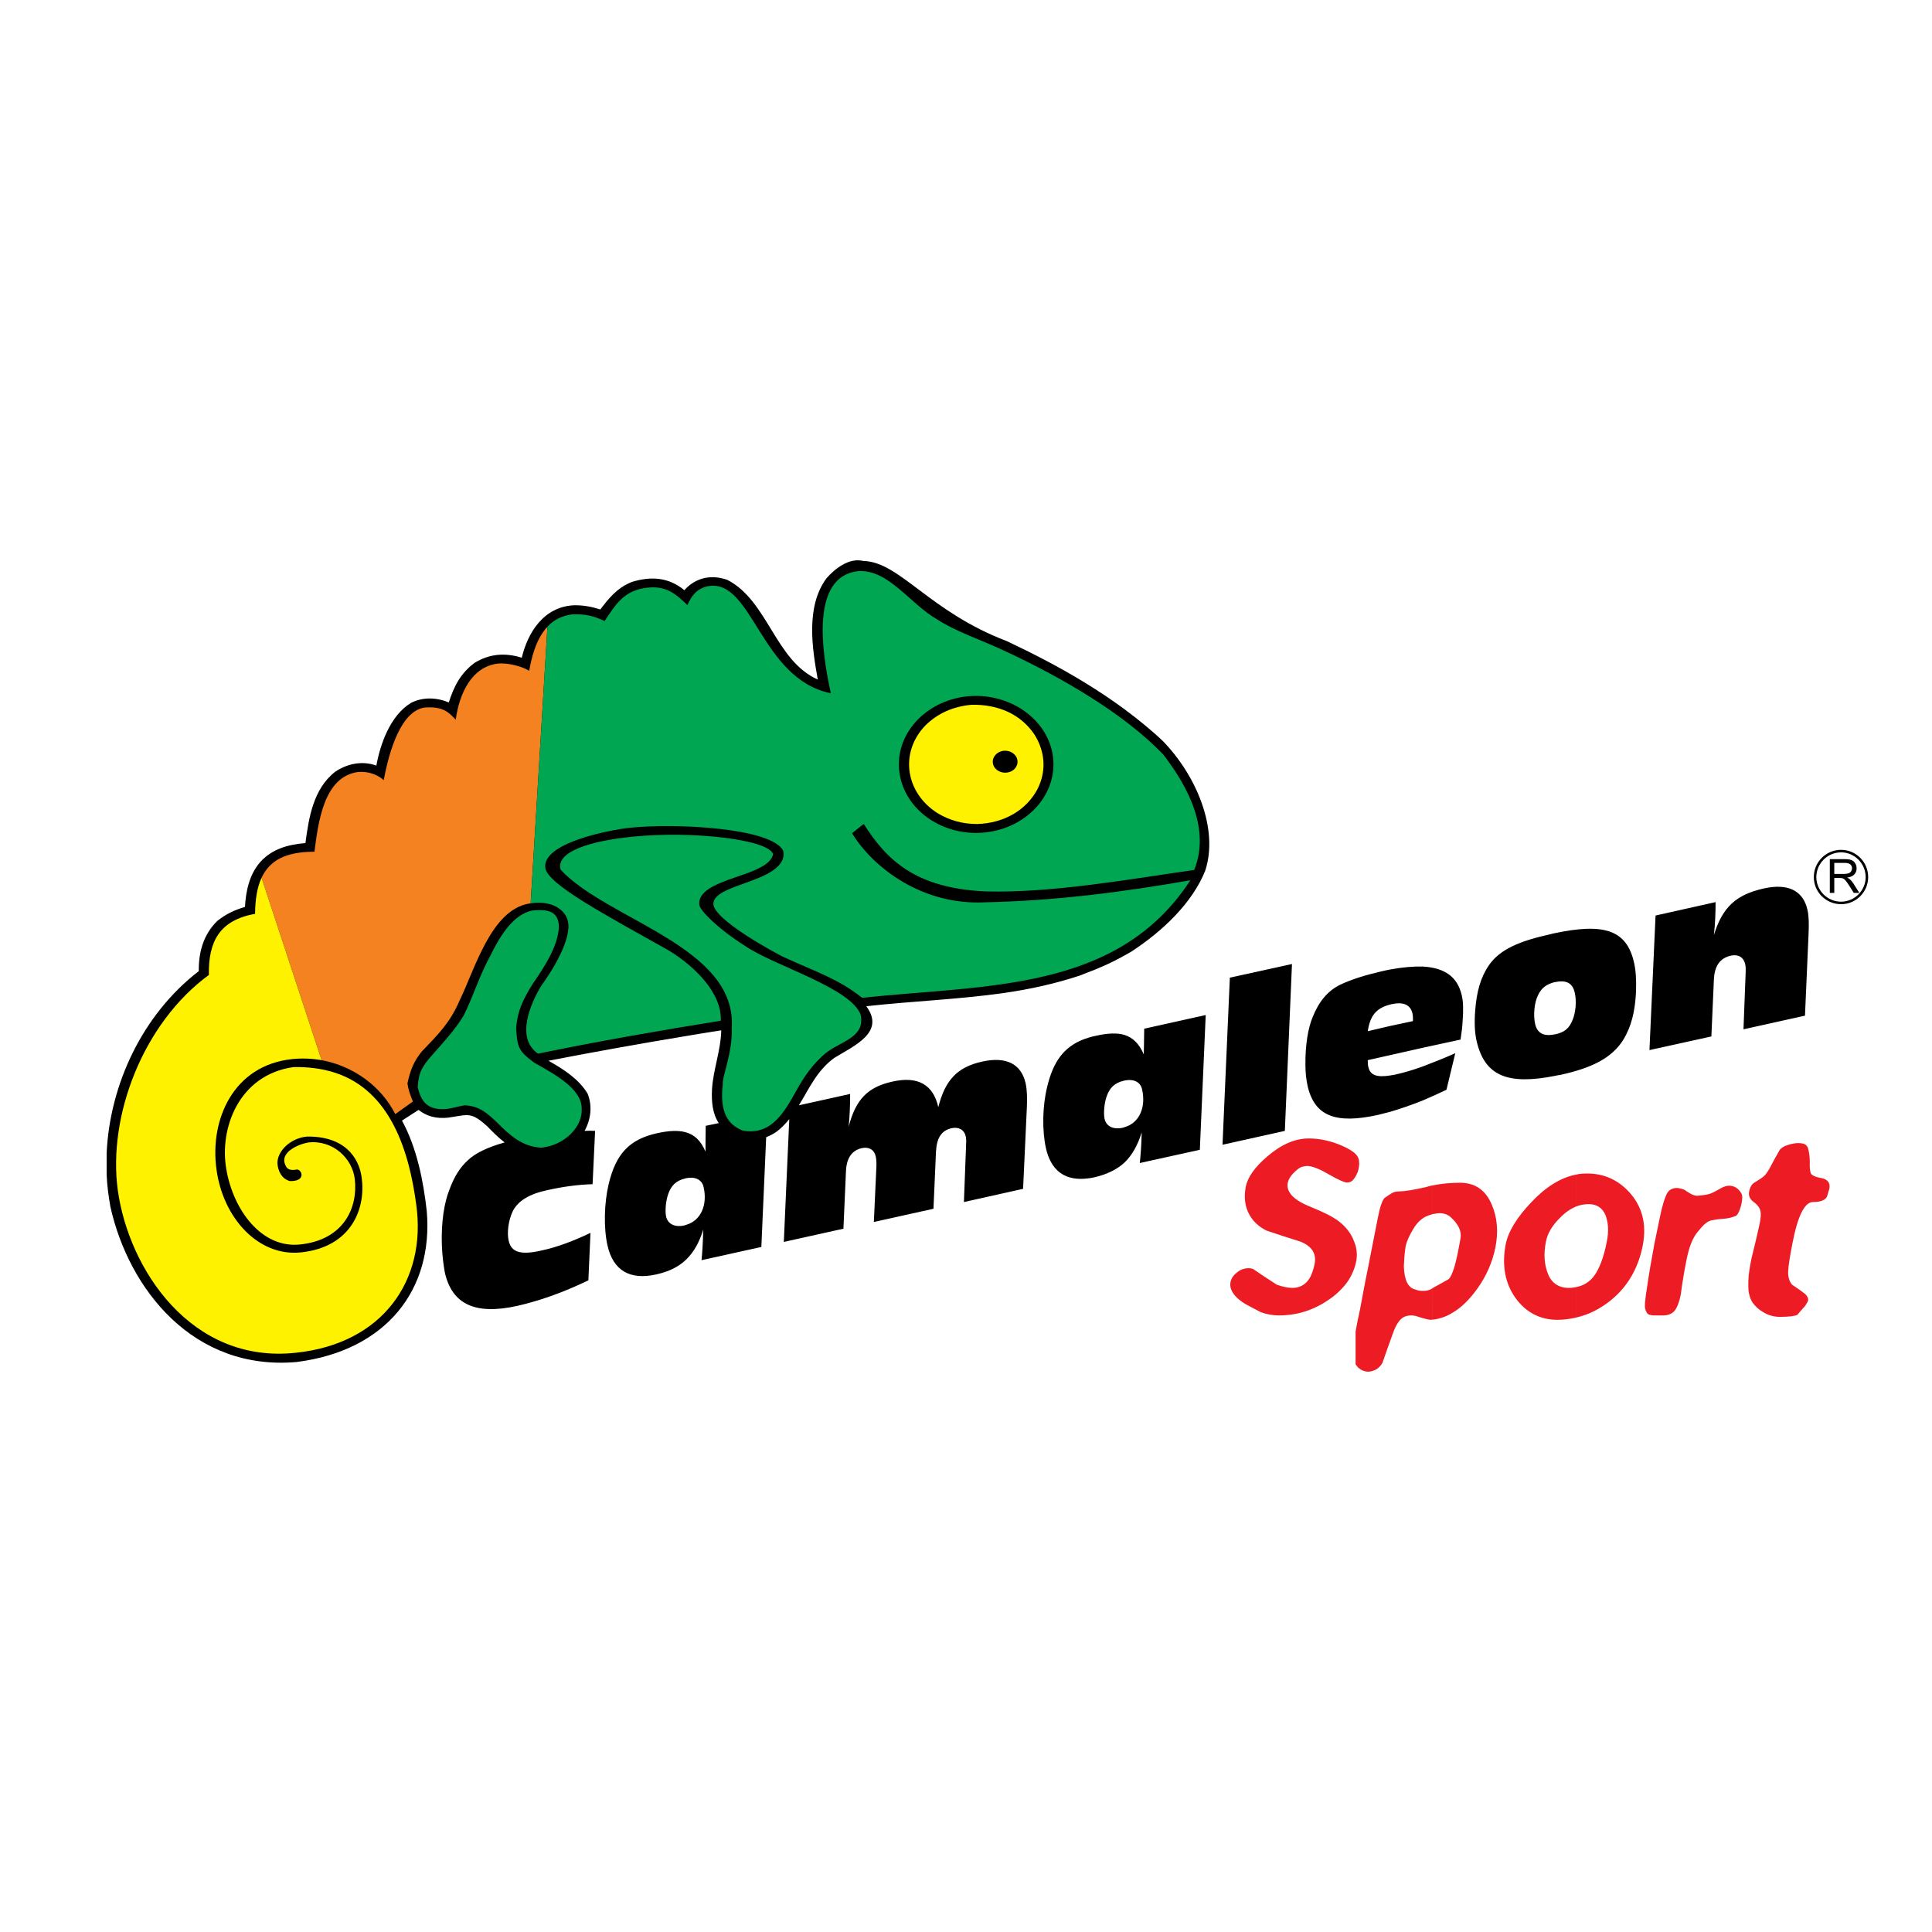 <?xml version="1.0" encoding="utf-8"?>
<!-- Generator: Adobe Illustrator 13.0.0, SVG Export Plug-In . SVG Version: 6.00 Build 14948)  -->
<!DOCTYPE svg PUBLIC "-//W3C//DTD SVG 1.0//EN" "http://www.w3.org/TR/2001/REC-SVG-20010904/DTD/svg10.dtd">
<svg version="1.0" id="Layer_1" xmlns="http://www.w3.org/2000/svg" xmlns:xlink="http://www.w3.org/1999/xlink" x="0px" y="0px"
	 width="192.756px" height="192.756px" viewBox="0 0 192.756 192.756" enable-background="new 0 0 192.756 192.756"
	 xml:space="preserve">
<g>
	<polygon fill-rule="evenodd" clip-rule="evenodd" fill="#FFFFFF" points="0,0 192.756,0 192.756,192.756 0,192.756 0,0 	"/>
	<path fill-rule="evenodd" clip-rule="evenodd" d="M108.147,97.166c-0.104,0.041-0.23,0.104-0.355,0.146
		c-2.514,0.838-5.11,1.403-7.77,1.78c-4.733,0.649-8.796,0.775-13.592,1.299c1.948,2.617-1.256,3.958-3.183,5.151
		c-1.738,1.257-2.513,3.058-3.539,4.733l5.11-1.131c0,1.131-0.042,2.198-0.147,3.267c0.712-2.743,1.906-3.958,4.377-4.503
		c2.514-0.565,4.063,0.294,4.566,2.556c0.691-2.744,1.926-4,4.356-4.545c2.429-0.544,3.916,0.23,4.355,2.157
		c0.146,0.67,0.168,1.445,0.126,2.366l-0.377,8.168l-5.905,1.319l0.209-5.466c0.021-0.419,0.042-0.775-0.021-1.068
		c-0.147-0.67-0.691-0.984-1.404-0.838c-1.046,0.23-1.507,1.006-1.57,2.367l-0.251,5.675l-5.947,1.319l0.251-5.486
		c0.021-0.398,0-0.754-0.062-1.048c-0.147-0.67-0.67-0.984-1.382-0.837c-1.026,0.23-1.55,1.025-1.592,2.366l-0.251,5.675
		l-5.947,1.319l0.544-12.251c-0.356,0.439-0.754,0.858-1.215,1.215c-0.335,0.251-0.712,0.439-1.089,0.586l-0.482,10.953
		l-5.968,1.319c0.083-0.838,0.146-1.843,0.167-3.058c-0.271,0.901-0.631,1.665-1.092,2.293c-0.831,1.143-1.987,1.837-3.599,2.188
		c-2.638,0.587-4.293-0.397-4.858-2.89c-0.397-1.78-0.335-4.23,0.125-6.157c0.712-2.953,2.033-4.436,4.838-5.047
		c1.141-0.248,2.05-0.301,2.786-0.104v-0.001c0.921,0.23,1.57,0.858,2.031,1.947c0-0.67,0-1.528,0.021-2.576l1.298-0.271
		c-0.628-0.964-0.733-2.137-0.67-3.393c0.125-1.969,0.879-3.875,0.921-5.864c-1.193,0.188-2.387,0.377-3.602,0.586
		c-4.545,0.754-9.11,1.571-13.634,2.45c1.529,0.859,3.016,1.822,3.896,3.268c0.502,1.235,0.335,2.576-0.293,3.728
		c0.356-0.021,0.711-0.021,1.047,0l-0.251,5.319c-1.466,0.042-2.974,0.251-4.481,0.587c-1.801,0.377-2.932,1.047-3.477,2.094
		c-0.461,0.963-0.586,2.178-0.419,2.932c0.251,1.215,1.257,1.467,3.267,1.006c1.592-0.336,3.225-0.964,4.9-1.76l-0.209,4.733
		c-2.513,1.215-4.9,2.053-7.12,2.555c-4.188,0.922-6.492-0.168-7.205-3.351c-0.125-0.712-0.251-1.592-0.293-2.681
		c-0.083-2.388,0.251-4.314,0.754-5.57c0.461-1.257,1.047-2.221,1.843-2.933c0.733-0.712,1.969-1.298,3.665-1.78
		c-0.607-0.46-1.152-1.005-1.696-1.57c-1.675-1.528-1.906-1.193-3.938-0.9c-1.214,0.126-2.157-0.146-2.953-0.774l-1.654,1.067
		c1.487,2.723,2.136,6.031,2.471,9.026c0.67,7.791-3.979,13.905-12.963,15.058c-10.325,0.921-16.754-7.246-18.597-15.477
		c-0.188-1.047-0.335-2.136-0.377-3.225v-2.137c0.314-6.806,3.539-13.801,9.193-18.157c-0.021-1.822,0.419-3.602,1.843-5.005
		c0.88-0.691,1.654-1.068,2.765-1.403c0.083-1.55,0.439-3.267,1.549-4.503c1.152-1.256,2.681-1.717,4.482-1.864
		c0.335-2.471,0.754-5.382,2.974-7.121c1.173-0.795,2.702-1.13,4.104-0.607c0.377-2.094,1.361-4.984,3.456-6.262
		c1.194-0.607,2.576-0.544,3.77-0.042c0.503-1.55,1.131-2.869,2.555-3.938c1.487-0.921,3.058-1.047,4.733-0.523v-0.021
		c0.565-2.367,2.115-5.11,5.277-5.215c0.922,0,1.696,0.146,2.555,0.419c0.817-1.068,1.633-2.136,3.141-2.744
		c1.99-0.607,3.707-0.439,5.236,0.817c0.042-0.021,0.063-0.042,0.084-0.084c1.089-1.151,2.597-1.508,4.209-0.942
		c4.063,2.094,4.754,8.042,9.026,9.948c-0.565-3.142-1.215-7.267,0.858-10.094c0.838-0.963,2.262-2.094,3.686-1.738
		c3.644,0.083,6.555,5.047,14.325,8c2.618,1.235,5.215,2.576,7.686,4.084c1.403,0.858,2.765,1.759,4.062,2.722
		c1.32,0.984,2.598,2.011,3.771,3.121c3.351,3.414,5.633,8.775,4.271,12.963c-1.298,3.246-4.271,6.052-7.371,8.083
		c-0.21,0.126-0.44,0.251-0.671,0.377C110.912,96.055,109.572,96.642,108.147,97.166L108.147,97.166L108.147,97.166z
		 M141.948,106.401c1.006-0.378,2.095-0.817,3.246-1.32l-0.88,3.645c-0.795,0.377-1.57,0.732-2.366,1.068
		c-1.089,0.439-2.178,0.816-3.246,1.131c-0.419,0.104-0.837,0.209-1.235,0.313c-4.188,0.922-6.324,0.146-7.016-2.932
		c-0.126-0.607-0.209-1.277-0.209-2.053c-0.021-2.031,0.271-3.686,0.712-4.754c0.628-1.57,1.486-2.617,2.743-3.246
		c1.152-0.544,2.513-0.963,4.042-1.319c0.335-0.084,0.649-0.146,0.963-0.209c1.257-0.23,2.325-0.314,3.246-0.293
		c2.199,0.126,3.477,1.026,3.896,2.89c0.146,0.607,0.168,1.445,0.084,2.514c-0.021,0.565-0.104,1.214-0.209,1.884l-3.771,0.817
		l-3.246,0.732l-2.24,0.503c0,0.314,0.021,0.565,0.062,0.691c0.188,0.816,0.838,1.047,2.178,0.837
		c0.147-0.021,0.314-0.062,0.482-0.083C140.043,107.029,140.964,106.757,141.948,106.401L141.948,106.401z M155.121,103.196
		c0.021,0,0.021,0,0.042,0c0.922-0.209,1.382-0.564,1.738-1.444c0.293-0.712,0.419-1.843,0.209-2.723
		c-0.209-0.942-0.837-1.277-1.927-1.047c-0.021,0-0.041,0-0.062,0c-0.816,0.209-1.34,0.565-1.696,1.36
		c-0.335,0.691-0.461,1.906-0.272,2.786C153.362,103.092,154.012,103.427,155.121,103.196L155.121,103.196z M155.121,93.103
		c4.88-1.026,7.184-0.356,7.916,2.974c0.168,0.733,0.23,1.696,0.188,2.849c-0.084,1.947-0.46,3.477-1.256,4.795
		c-1.152,1.844-3.142,2.828-6.283,3.519c-0.188,0.021-0.377,0.062-0.565,0.104c-4.691,0.922-7.016,0.021-7.812-3.539
		c-0.167-0.732-0.23-1.779-0.125-3.036c0.146-1.78,0.502-3.204,1.36-4.461c1.11-1.612,3.1-2.429,6.137-3.1
		C154.828,93.166,154.975,93.124,155.121,93.103L155.121,93.103z M164.566,104.768l6.178-1.361l0.251-5.676
		c0.063-1.34,0.587-2.136,1.697-2.387c0.753-0.167,1.277,0.188,1.424,0.837c0.062,0.23,0.062,0.587,0.042,1.026l-0.21,5.487
		l6.136-1.361l0.356-8.146c0.042-0.943,0.042-1.738-0.104-2.388c-0.419-1.927-1.927-2.702-4.356-2.157
		c-2.743,0.607-4.125,1.843-4.984,4.649c0.126-1.11,0.168-2.22,0.168-3.288l-5.989,1.34L164.566,104.768L164.566,104.768
		L164.566,104.768z M138.702,102.359l2.262-0.482c0.021-0.271,0-0.544-0.041-0.754c-0.188-0.858-0.88-1.193-2.032-0.942
		c-0.062,0-0.125,0.021-0.188,0.042c-1.361,0.335-2.01,1.089-2.24,2.66L138.702,102.359L138.702,102.359z M108.147,117.605
		c0.335-0.021,0.691-0.063,1.047-0.146c1.257-0.294,2.241-0.775,3.016-1.487c0.754-0.733,1.299-1.718,1.697-2.995
		c-0.021,1.215-0.104,2.22-0.188,3.058l5.989-1.319l0.586-13.445l-6.136,1.362c-0.021,1.046-0.021,1.905-0.042,2.575
		c-0.439-1.047-1.068-1.676-1.906-1.947c-0.753-0.23-1.696-0.188-2.89,0.083c-0.419,0.084-0.816,0.21-1.173,0.335
		c-2.011,0.775-3.058,2.221-3.665,4.733c-0.481,1.927-0.523,4.377-0.126,6.157C104.839,116.704,106.137,117.73,108.147,117.605
		L108.147,117.605z M112.21,107.804c-0.021,0-0.041,0-0.083,0.021c-0.922,0.209-1.425,0.712-1.718,1.57
		c-0.251,0.712-0.314,1.696-0.209,2.22c0.167,0.754,0.858,1.11,1.822,0.9c0.062-0.021,0.125-0.041,0.188-0.062
		c1.467-0.419,2.137-1.989,1.739-3.748C113.803,107.972,113.132,107.615,112.21,107.804L112.21,107.804z M128.189,112.83
		l0.712-16.649l-6.199,1.361l-0.732,16.67L128.189,112.83L128.189,112.83z M108.147,103.678L108.147,103.678L108.147,103.678z
		 M68.463,117.551c-0.021,0-0.042,0-0.083,0.021c-0.921,0.209-1.424,0.712-1.717,1.571c-0.251,0.711-0.314,1.695-0.209,2.22
		c0.167,0.754,0.858,1.109,1.822,0.9c0.062-0.021,0.125-0.042,0.188-0.063c1.466-0.419,2.136-1.989,1.738-3.748
		C70.055,117.718,69.384,117.362,68.463,117.551L68.463,117.551z"/>
	<path fill-rule="evenodd" clip-rule="evenodd" fill="#ED1C24" d="M157.258,131.448v-3.037c0.69-0.126,1.277-0.481,1.717-1.026
		c0.565-0.712,1.026-1.905,1.341-3.518v-0.021c0.209-1.026,0.146-1.905-0.147-2.639c-0.313-0.712-0.879-1.068-1.633-1.068
		c-0.44,0-0.858,0.063-1.277,0.23v-3.183c0.355-0.084,0.732-0.105,1.109-0.105c1.612,0,3.016,0.607,4.146,1.822
		c1.319,1.424,1.802,3.204,1.383,5.361c-0.44,2.262-1.508,4.104-3.184,5.466C159.645,130.589,158.493,131.176,157.258,131.448
		L157.258,131.448L157.258,131.448z M135.31,136.202v-3.707c0.084-0.461,0.21-1.089,0.377-1.843c0.23-1.277,0.44-2.325,0.587-3.1
		c0.167-0.796,0.314-1.571,0.461-2.324c0.146-0.775,0.293-1.529,0.439-2.241c0.209-1.089,0.377-1.927,0.523-2.492
		c0.168-0.565,0.335-0.922,0.481-1.005c0.335-0.23,0.587-0.398,0.671-0.44c0.209-0.125,0.46-0.188,0.754-0.188
		c0.606,0,1.508-0.167,2.638-0.419c0.21-0.062,0.44-0.125,0.649-0.167v2.869c-0.125,0.042-0.251,0.084-0.377,0.125
		c-0.607,0.21-1.109,0.671-1.508,1.341c-0.397,0.649-0.67,1.257-0.774,1.78c-0.126,0.858-0.146,1.508-0.168,1.947
		c0.042,1.361,0.419,2.136,1.11,2.304c0.188,0.062,0.335,0.126,0.439,0.126c0.084,0.021,0.252,0.021,0.44,0.021
		c0.271,0,0.544-0.062,0.796-0.209c0-0.021,0.021-0.021,0.041-0.042v3.12c-0.041,0-0.083,0.021-0.104,0.021
		c-0.23,0-0.649-0.105-1.256-0.294c-0.272-0.104-0.524-0.146-0.733-0.146c-0.168,0-0.356,0.021-0.545,0.084
		c-0.523,0.146-0.963,0.774-1.298,1.759c-0.356,0.984-0.712,1.969-1.026,2.891c-0.126,0.251-0.356,0.481-0.607,0.648
		c-0.293,0.146-0.565,0.23-0.796,0.23c-0.377,0-0.733-0.146-1.026-0.418C135.436,136.369,135.373,136.307,135.31,136.202
		L135.31,136.202L135.31,136.202z M135.31,125.835L135.31,125.835v0.021c0.084-0.461,0.084-0.88,0-1.299V125.835L135.31,125.835
		L135.31,125.835z M135.31,117.249v-2.053c0.146,0.188,0.23,0.356,0.272,0.545c0,0.188,0.042,0.335,0.021,0.439
		c0,0.084-0.021,0.252-0.062,0.461C135.498,116.852,135.414,117.061,135.31,117.249L135.31,117.249L135.31,117.249z
		 M173.174,121.312v0.021c0.125-0.084,0.251-0.272,0.355-0.523c0.084-0.23,0.188-0.503,0.23-0.775
		c0.104-0.481,0.084-0.816-0.021-0.963c-0.272-0.503-0.712-0.775-1.235-0.775c-0.21,0-0.461,0.084-0.691,0.188
		c-0.545,0.314-0.984,0.545-1.235,0.629c-0.23,0.062-0.649,0.146-1.236,0.188c-0.188,0-0.439-0.063-0.712-0.23
		c-0.146-0.084-0.355-0.21-0.586-0.377c-0.293-0.105-0.545-0.168-0.733-0.168c-0.481,0-0.837,0.21-1.026,0.607
		c-0.188,0.377-0.439,1.131-0.648,2.178c-0.21,1.026-0.398,1.948-0.566,2.723c-0.293,1.571-0.544,3.016-0.732,4.314
		c-0.209,1.277-0.272,2.031-0.188,2.262c0.062,0.23,0.168,0.397,0.251,0.481c0.105,0.084,0.335,0.146,0.67,0.146
		c0.084,0,0.252,0,0.419,0c0.147,0,0.356,0,0.587,0c0.481-0.042,0.858-0.23,1.089-0.586c0.209-0.314,0.397-0.838,0.523-1.487
		c0.063-0.356,0.104-0.838,0.21-1.424c0.083-0.587,0.188-1.152,0.293-1.676c0.168-0.921,0.356-1.612,0.565-2.094
		c0.188-0.461,0.439-0.88,0.712-1.173c0.251-0.314,0.461-0.545,0.565-0.629c0.21-0.188,0.461-0.355,0.649-0.397
		c0.209-0.042,0.607-0.126,1.151-0.167C172.378,121.584,172.839,121.459,173.174,121.312L173.174,121.312L173.174,121.312z
		 M180.001,130.4c-0.23,0.252-0.461,0.523-0.67,0.775c-0.21,0.126-0.817,0.209-1.76,0.209c-0.607,0-1.173-0.167-1.675-0.481
		c-0.398-0.23-0.754-0.545-1.026-0.922c-0.272-0.397-0.44-0.983-0.44-1.654c-0.021-0.712,0.063-1.486,0.23-2.324
		c0.084-0.503,0.272-1.193,0.482-2.073c0.209-0.9,0.355-1.529,0.418-1.843c0.105-0.523,0.147-0.942,0.084-1.257
		c-0.062-0.293-0.293-0.628-0.67-0.9s-0.545-0.628-0.461-1.047c0.084-0.44,0.272-0.754,0.503-0.88
		c0.523-0.314,0.858-0.544,1.005-0.691c0.168-0.146,0.398-0.481,0.649-0.963c0.251-0.503,0.565-1.047,0.9-1.634
		c0.104-0.146,0.377-0.335,0.733-0.461c0.397-0.125,0.774-0.209,1.089-0.209c0.272,0,0.503,0.042,0.649,0.104
		s0.271,0.21,0.335,0.377c0.126,0.419,0.188,0.9,0.188,1.445c-0.021,0.523,0.021,0.9,0.104,1.089s0.439,0.377,1.068,0.481
		c0.628,0.126,0.9,0.503,0.774,1.089c-0.021,0.063-0.104,0.314-0.209,0.691c-0.126,0.397-0.629,0.607-1.424,0.607
		c-0.817,0-1.509,1.361-2.032,4.062c-0.271,1.361-0.419,2.324-0.439,2.869c-0.021,0.523,0.104,0.984,0.397,1.319
		c0.607,0.398,1.068,0.733,1.299,0.922c0.209,0.209,0.335,0.439,0.293,0.649c-0.042,0.146-0.188,0.397-0.397,0.67V130.4
		L180.001,130.4L180.001,130.4z M157.258,117.187c-1.529,0.293-3.017,1.214-4.44,2.722c-1.466,1.529-2.346,2.953-2.597,4.252
		c-0.397,2.094-0.062,3.916,1.026,5.403c1.047,1.402,2.43,2.115,4.146,2.115c0.628,0,1.257-0.084,1.864-0.23v-3.037
		c-0.23,0.042-0.461,0.084-0.713,0.084c-1.025,0-1.738-0.482-2.094-1.382c-0.377-0.922-0.461-2.011-0.21-3.246
		c0.147-0.796,0.629-1.613,1.425-2.388c0.502-0.523,1.047-0.88,1.592-1.11V117.187L157.258,117.187L157.258,117.187z
		 M142.891,131.657c0.23,0,0.523-0.062,0.88-0.167c0.397-0.105,0.838-0.314,1.257-0.587c0.774-0.461,1.592-1.257,2.346-2.304
		c0.921-1.277,1.528-2.681,1.821-4.126c0.314-1.591,0.188-3.015-0.355-4.271c-0.607-1.466-1.676-2.199-3.162-2.199
		c-0.922,0-1.864,0.084-2.786,0.272v2.869c0.084-0.021,0.147-0.042,0.23-0.042c0.168-0.042,0.356-0.063,0.482-0.063
		c0.439,0,0.837,0.126,1.131,0.398c0.67,0.607,1.025,1.235,1.005,1.864c0,0.125-0.084,0.648-0.272,1.57
		c-0.293,1.486-0.607,2.408-0.922,2.743c-0.544,0.314-1.131,0.628-1.654,0.922V131.657L142.891,131.657z M135.31,115.196v2.053
		c-0.021,0.042-0.042,0.084-0.062,0.126v-2.241C135.268,115.154,135.289,115.176,135.31,115.196L135.31,115.196L135.31,115.196z
		 M135.31,124.558v1.277c-0.021,0.084-0.042,0.168-0.062,0.272v-1.843C135.268,124.349,135.289,124.453,135.31,124.558
		L135.31,124.558L135.31,124.558z M135.31,132.495v3.707c-0.021-0.021-0.042-0.063-0.062-0.084v-3.268
		C135.268,132.746,135.289,132.621,135.31,132.495L135.31,132.495L135.31,132.495z M135.247,126.107v-1.843
		c-0.084-0.251-0.188-0.523-0.293-0.754c-0.314-0.649-0.796-1.215-1.403-1.676c-0.607-0.46-1.55-0.921-2.785-1.424
		c-1.696-0.67-2.472-1.486-2.283-2.408c0.063-0.314,0.252-0.649,0.587-0.984s0.606-0.545,0.837-0.607
		c0.21-0.042,0.377-0.084,0.482-0.084c0.523,0,1.256,0.294,2.178,0.838c0.921,0.523,1.55,0.816,1.822,0.816
		c0.23,0,0.419-0.083,0.565-0.209c0.104-0.125,0.209-0.251,0.293-0.397v-2.241c-0.293-0.293-0.754-0.565-1.383-0.838
		c-1.067-0.461-2.178-0.712-3.287-0.712c-1.383,0-2.765,0.607-4.146,1.801c-1.236,1.048-1.948,2.074-2.137,2.995
		c-0.209,1.089-0.083,2.031,0.356,2.807c0.355,0.648,0.942,1.214,1.717,1.591c1.131,0.377,2.262,0.754,3.414,1.11
		c1.11,0.461,1.57,1.193,1.382,2.178c-0.167,0.858-0.439,1.487-0.816,1.864s-0.859,0.565-1.403,0.565
		c-0.461,0-0.984-0.126-1.55-0.314c-0.796-0.502-1.592-1.047-2.366-1.57c-0.168-0.063-0.335-0.084-0.461-0.084
		c-0.272,0-0.545,0.062-0.796,0.188c-0.21,0.104-0.439,0.293-0.649,0.503c-0.188,0.209-0.313,0.461-0.355,0.712
		c-0.084,0.419,0.062,0.858,0.397,1.277c0.293,0.356,0.691,0.67,1.173,0.942c0.88,0.461,1.361,0.712,1.424,0.754
		c0.524,0.21,1.173,0.335,1.864,0.335c1.822,0,3.477-0.544,4.984-1.592c0.712-0.481,1.319-1.067,1.78-1.696
		C134.786,127.406,135.079,126.777,135.247,126.107L135.247,126.107z"/>
	<path fill-rule="evenodd" clip-rule="evenodd" fill="#00A651" d="M74.137,112.81c2.241,0.377,3.581-0.943,4.879-3.226
		c0.921-1.654,1.613-2.911,3.058-4.251c1.487-1.425,4.251-1.655,3.812-4.042c-0.901-2.723-8.691-4.942-11.54-6.911
		c-2.806-1.78-4.482-3.539-4.565-4.062c-0.23-1.634,2.304-2.325,4.419-3.079c1.445-0.502,2.765-1.089,2.932-2.031
		c-0.523-1.466-8.021-2.324-13.968-1.738c-4.272,0.419-7.77,1.508-7.225,3.309c4.691,5.026,17.57,7.665,17.068,15.749
		c0.084,2.618-0.963,4.774-0.9,5.696C71.812,110.841,72.524,112.202,74.137,112.81L74.137,112.81z"/>
	<path fill-rule="evenodd" clip-rule="evenodd" fill="#00A651" d="M55.75,92.684c-0.188,1.906-1.487,3.854-2.576,5.445
		c-0.963,1.528-1.55,2.701-1.675,4.461c0.105,1.863,0.209,2.262,1.801,3.434c1.696,0.984,4.733,2.493,4.733,4.545
		c0.146,1.801-1.655,3.686-4.021,3.938c-1.927-0.105-3.121-1.215-4.461-2.556c-0.963-0.9-1.738-1.612-3.183-1.675
		c-0.67,0.104-1.256,0.314-1.906,0.377c-1.696,0.104-2.45-0.629-2.785-2.199c0.083-1.508,0.46-2.073,1.487-3.246
		c1.11-1.257,2.262-2.492,3.099-3.896c0.964-1.927,1.613-4.083,2.66-5.968c0.775-1.571,2.136-4.104,4.189-4.502
		C54.703,90.673,55.854,90.945,55.75,92.684L55.75,92.684z"/>
	<path fill-rule="evenodd" clip-rule="evenodd" fill="#F58220" d="M26.096,87.574l5.989,18.199c3.163,0.587,5.927,2.576,7.351,5.382
		l1.759-1.256c-0.272-0.691-0.44-1.11-0.545-1.801c0.272-1.257,0.607-2.179,1.424-3.184c1.675-1.738,2.827-2.89,3.77-5.068
		c1.571-3.246,3.162-9.047,6.932-9.696c0.063,0,0.126-0.021,0.167-0.021l1.676-27.602c-1.215,1.299-1.613,3.268-1.822,4.398
		c-0.649-0.418-2.136-0.837-3.183-0.711c-2.492,0.334-3.77,2.848-4.146,5.591c-0.733-0.775-1.278-1.34-3.1-1.215
		c-2.346,0.356-3.518,4.23-4.084,7.246c-0.586-0.544-1.549-0.9-2.534-0.817c-3.456,0.44-4,5.047-4.377,7.958
		C28.504,84.977,26.913,85.835,26.096,87.574L26.096,87.574z"/>
	<path fill-rule="evenodd" clip-rule="evenodd" fill="#FFF200" d="M32.085,105.772l-5.989-18.199
		c-0.44,0.942-0.628,2.136-0.649,3.602c-3.539,0.628-4.67,2.764-4.607,6.094c-6.576,4.817-10.094,14.073-9.089,21.467
		c1.089,7.895,7.33,17.36,17.759,16.229c8.67-0.9,13.068-7.225,12.021-14.764c-0.693-5.227-2.509-11.352-8.101-13.174
		c-1.332-0.434-2.756-0.59-4.15-0.564c-5.466,0.774-7.414,6.136-6.702,10.178c0.691,4.104,3.539,7.938,7.372,7.519
		c4.377-0.461,5.78-3.707,5.445-6.534c-0.251-2.073-2.178-3.896-4.607-3.645c-0.942,0.147-2.953,0.964-2.304,2.283
		c0.021-0.021,0.084,0.587,1.005,0.439c0.565-0.23,1.215,1.194-0.586,1.131c-0.838-0.251-1.131-1.005-1.215-1.654
		c-0.125-1.235,1.236-2.639,2.953-2.785c3.707-0.042,5.173,2.053,5.445,4.104c0.419,3.037-0.984,6.932-6.094,7.456
		c-4.209,0.419-7.749-3.414-8.398-8.314c-0.67-4.942,1.676-10.346,7.54-10.974C30.137,105.563,31.122,105.604,32.085,105.772
		L32.085,105.772z"/>
	<path fill-rule="evenodd" clip-rule="evenodd" fill="#00A651" d="M52.943,90.128l1.676-27.602c0.607-0.649,1.403-1.109,2.513-1.235
		c1.299-0.021,2.031,0.126,3.184,0.67c1.11-1.634,1.906-3.079,4.293-3.33c1.843-0.188,2.723,0.544,3.979,1.738
		c0.419-0.984,0.963-1.655,2.053-1.885c4.44-0.816,5.214,9.257,12.251,10.681C81.97,64.977,80.86,57.5,85.635,56.977
		c3.057-0.167,5.151,3.288,7.895,4.838c1.864,1.214,4.418,2.052,6.513,3.036c6.115,2.828,12.167,6.429,16,10.409
		c2.659,3.434,4.691,7.623,3.1,11.539c-6.011,0.837-14.031,2.325-20.838,2.136c-6.953-0.314-9.843-3.121-12.125-6.723
		c-0.167,0.105-1.005,0.796-1.173,0.921c2.136,3.477,7.037,7.204,13.256,6.89c6.974-0.146,13.676-1.005,20.503-2.199
		c-7.268,11.163-20.398,10.409-32.754,11.728c-2.387-1.906-4.544-2.555-7.958-4.125c-4.251-2.262-6.722-4.167-6.869-5.131
		c-0.167-1.277,2.283-1.801,4.23-2.597c1.57-0.607,3.036-1.487,2.722-2.827c-1.172-2.283-10.744-2.764-15.309-2.283
		c-1.99,0.209-8.754,1.508-8.419,4c0.209,1.633,5.969,4.67,12.335,8.251c2.597,1.591,5.277,4.23,5.173,6.995
		c-6.325,1.025-12,2.01-18.241,3.287c-2.304-1.592-0.67-5.131,0.335-6.785c0.984-1.34,3.099-4.649,2.639-6.471
		C56.399,90.862,55.205,89.793,52.943,90.128L52.943,90.128z"/>
	<path fill-rule="evenodd" clip-rule="evenodd" d="M96.462,69.479c4.209-0.44,8.083,2.241,8.586,5.969
		c0.503,3.728-2.513,7.141-6.743,7.602c-4.209,0.46-8.062-2.22-8.565-5.969C89.216,73.354,92.252,69.94,96.462,69.479L96.462,69.479
		z"/>
	<path fill-rule="evenodd" clip-rule="evenodd" fill="#FFF200" d="M96.922,70.317c2.66-0.062,4.943,0.942,6.304,2.995
		c1.047,1.696,1.193,3.602,0.293,5.403c-1.11,2.115-3.351,3.414-6.011,3.497c-1.466,0-2.764-0.356-3.979-1.089
		c-3.225-2.052-3.791-6.073-1.194-8.754C93.572,71.155,95.101,70.485,96.922,70.317L96.922,70.317z"/>
	<path fill-rule="evenodd" clip-rule="evenodd" d="M100.127,74.904c0.691-0.063,1.298,0.356,1.382,0.963s-0.397,1.151-1.068,1.214
		c-0.69,0.084-1.298-0.356-1.382-0.942C98.975,75.532,99.456,74.987,100.127,74.904L100.127,74.904z"/>
	<path fill-rule="evenodd" clip-rule="evenodd" d="M183.687,90.212c1.487,0,2.701-1.214,2.701-2.702
		c0-1.508-1.214-2.722-2.701-2.722c-1.508,0-2.723,1.214-2.723,2.722C180.964,88.998,182.179,90.212,183.687,90.212L183.687,90.212z
		 M183.687,89.961c1.341,0,2.45-1.109,2.45-2.45c0-1.361-1.109-2.471-2.45-2.471c-1.361,0-2.471,1.109-2.471,2.471
		C181.216,88.852,182.325,89.961,183.687,89.961L183.687,89.961z"/>
	<path fill-rule="evenodd" clip-rule="evenodd" d="M182.561,89.082v-3.363h1.484c0.297,0,0.523,0.031,0.678,0.091
		c0.155,0.061,0.278,0.167,0.371,0.321s0.14,0.322,0.14,0.508c0,0.239-0.077,0.44-0.23,0.604c-0.153,0.164-0.39,0.268-0.71,0.312
		c0.117,0.056,0.206,0.111,0.268,0.167c0.129,0.119,0.251,0.268,0.366,0.447l0.578,0.914h-0.555l-0.441-0.698
		c-0.129-0.202-0.235-0.355-0.318-0.462c-0.084-0.107-0.159-0.182-0.225-0.225c-0.066-0.042-0.134-0.072-0.201-0.089
		c-0.051-0.01-0.133-0.016-0.246-0.016h-0.513v1.491H182.561L182.561,89.082z M183.006,87.191h0.949c0.202,0,0.36-0.021,0.475-0.062
		c0.113-0.042,0.2-0.108,0.26-0.2c0.06-0.092,0.089-0.191,0.089-0.298c0-0.157-0.058-0.286-0.172-0.388
		c-0.115-0.101-0.296-0.152-0.544-0.152h-1.057V87.191L183.006,87.191z"/>
</g>
</svg>
